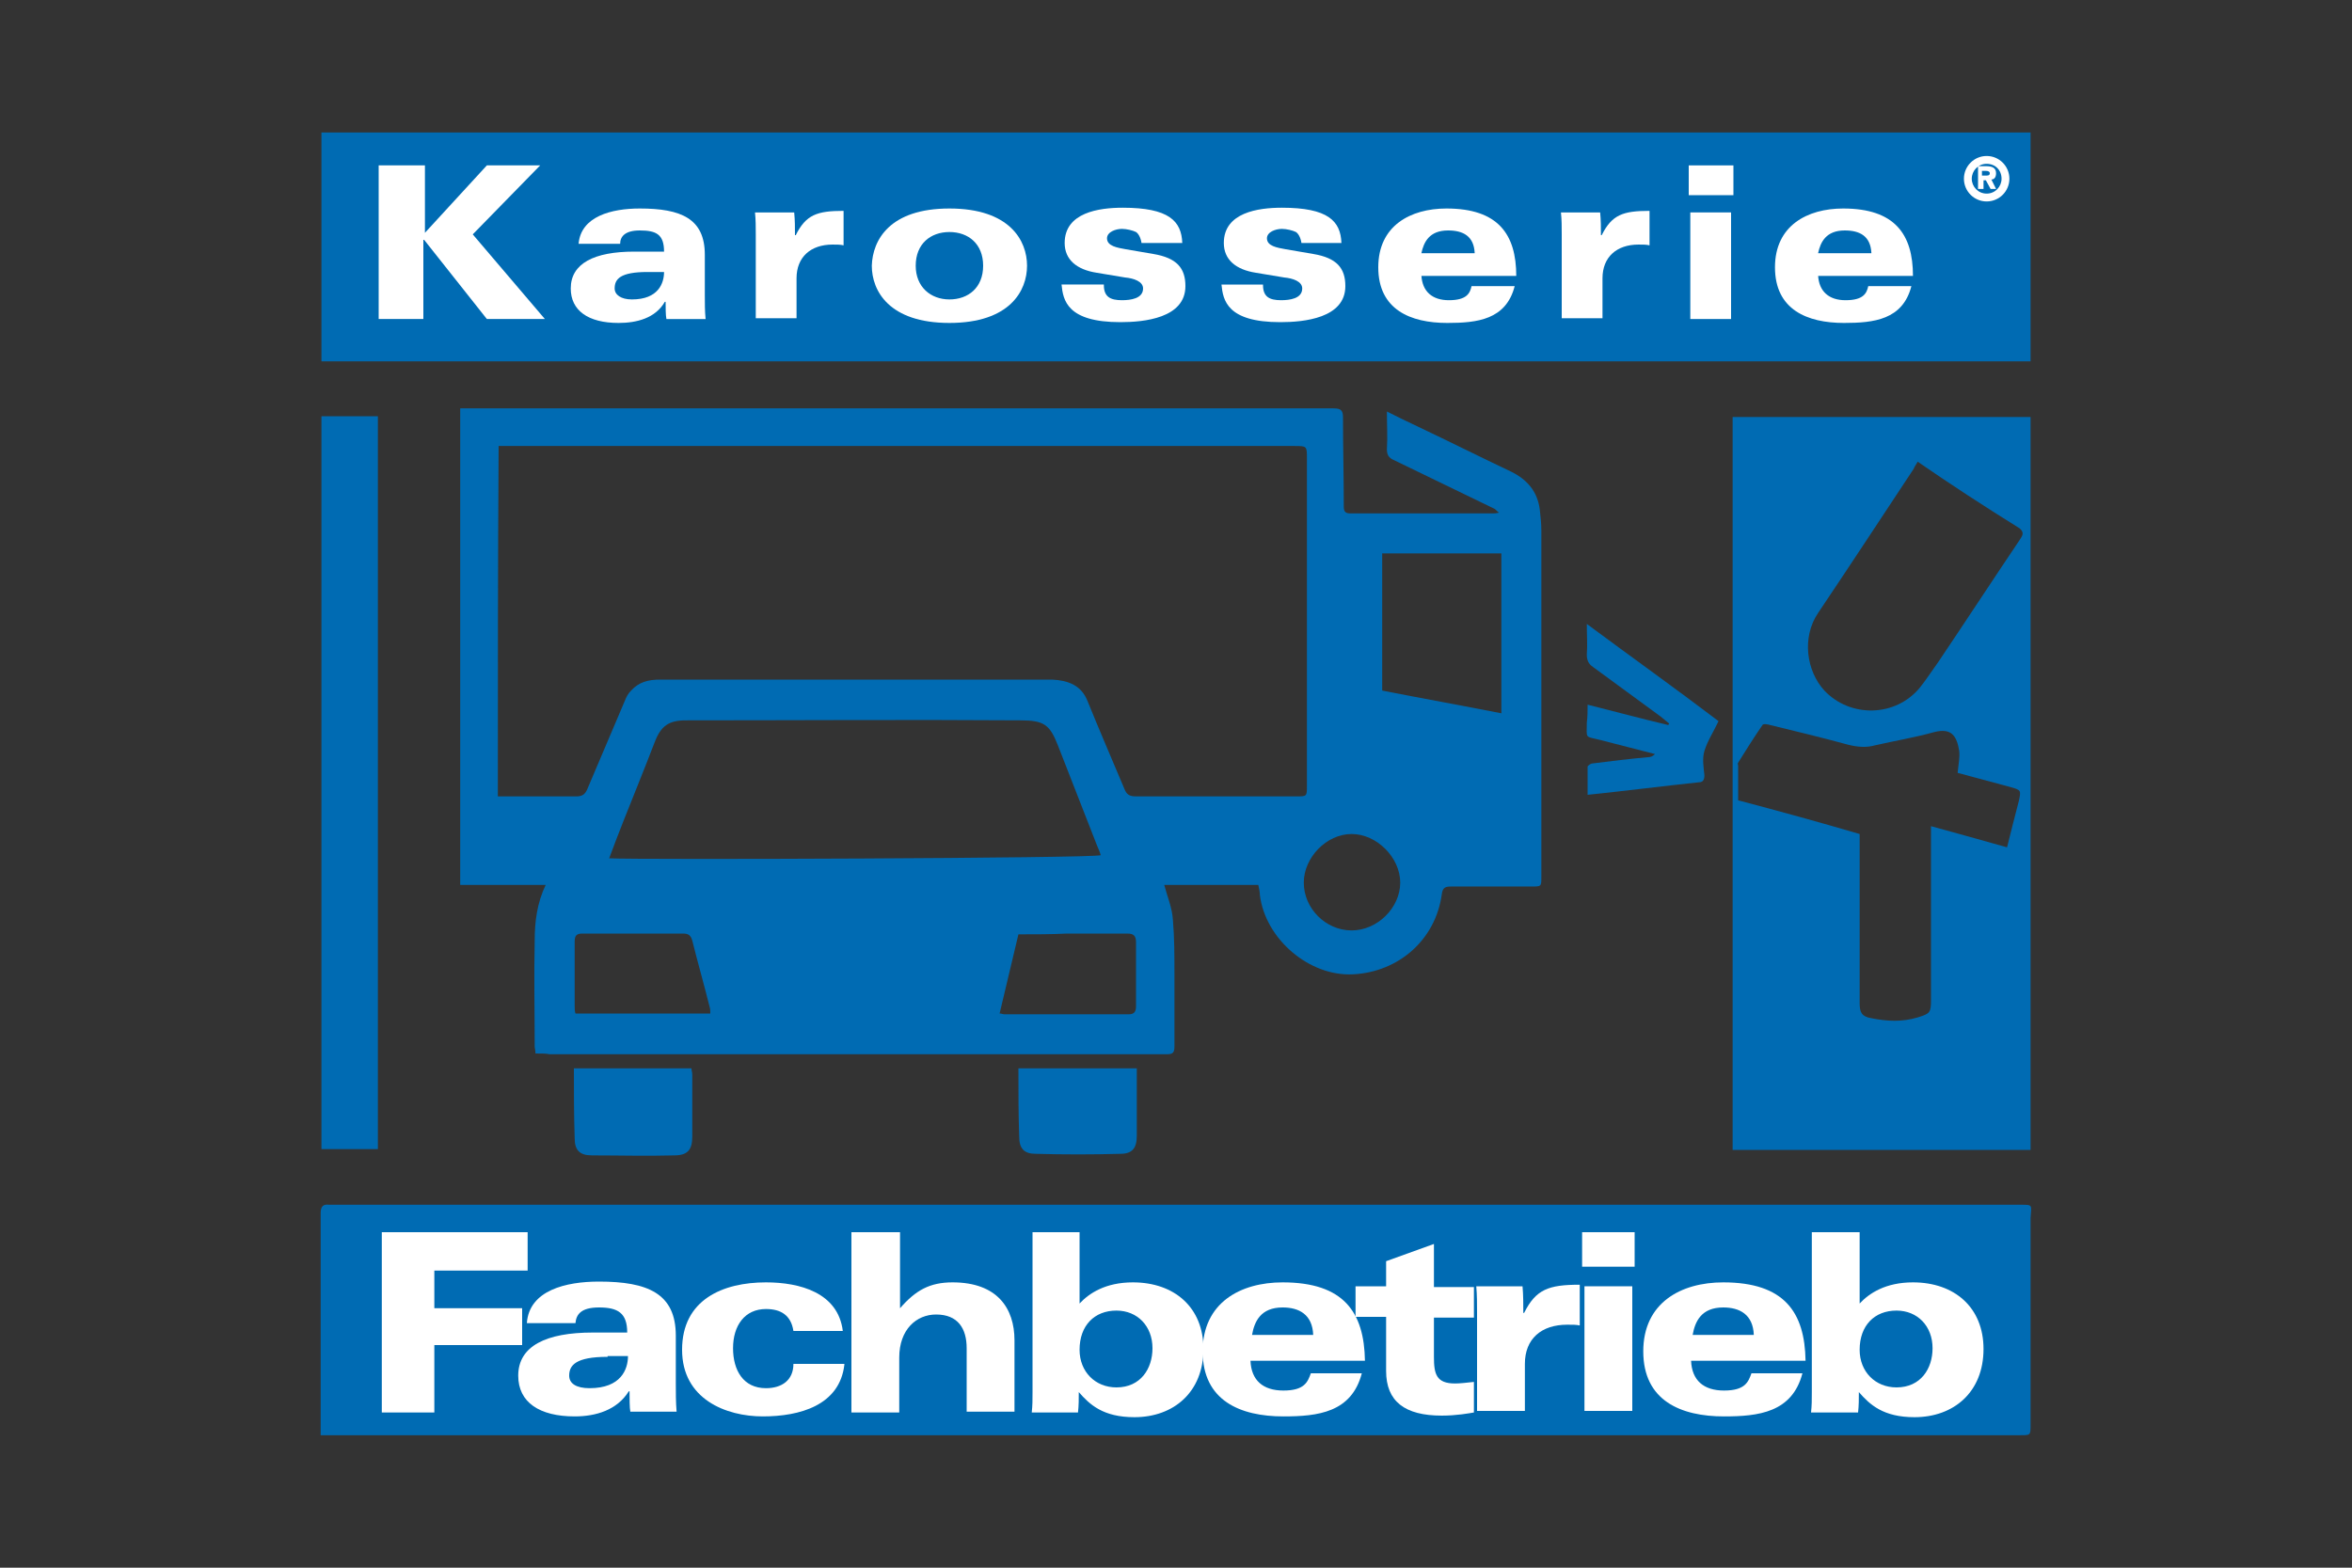 <?xml version="1.0" encoding="utf-8"?>
<!-- Generator: Adobe Illustrator 20.1.0, SVG Export Plug-In . SVG Version: 6.00 Build 0)  -->
<svg version="1.1" id="Ebene_1" xmlns="http://www.w3.org/2000/svg" xmlns:xlink="http://www.w3.org/1999/xlink" x="0px" y="0px"
	 viewBox="0 0 300 200" style="enable-background:new 0 0 300 200;" xml:space="preserve">
<rect x="0" y="0" width="300" height="200" fill="#333333" stroke="none"/>
<style type="text/css">
	.st0{fill:#006BB3;}
	.st1{fill:#FFFFFF;}
</style>
<g>
	<path class="st0" d="M68.3,134.4c0-0.4-0.1-0.7-0.1-0.9c0-4.5-0.1-9,0-13.5c0-2.4,0.3-4.8,1.4-7.1c-3.7,0-7.3,0-10.9,0
		c0-20.3,0-40.5,0-60.8c0.4,0,0.8,0,1.1,0c36.8,0,73.5,0,110.3,0c1,0,1.2,0.3,1.2,1.2c0,3.8,0.1,7.5,0.1,11.3c0,0.7,0.2,0.9,0.9,0.9
		c6,0,12.1,0,18.1,0c0.2,0,0.4,0,0.8-0.1c-0.3-0.2-0.4-0.4-0.6-0.5c-4.3-2.1-8.5-4.1-12.8-6.2c-0.7-0.3-0.9-0.7-0.9-1.4
		c0.1-1.5,0-3.1,0-4.8c1.4,0.7,2.6,1.3,3.9,1.9c4,1.9,8,3.9,12,5.8c2,1,3.3,2.5,3.6,4.8c0.1,0.9,0.2,1.8,0.2,2.7
		c0,14.7,0,29.5,0,44.2c0,1.2,0,1.2-1.3,1.2c-3.4,0-6.8,0-10.2,0c-0.7,0-1.1,0.1-1.2,1c-0.8,5.8-5.5,9.9-11.3,10.2
		c-5.6,0.3-11.2-4.5-11.9-10.1c0-0.4-0.1-0.8-0.2-1.3c-4.1,0-8,0-12,0c0.4,1.5,1,2.9,1.1,4.4c0.2,2.3,0.2,4.6,0.2,6.9
		c0,3.1,0,6.2,0,9.3c0,0.8-0.2,1-1,1c-26.2,0-52.5,0-78.7,0C69.7,134.4,69,134.4,68.3,134.4z M63.5,101.6c3.4,0,6.7,0,10,0
		c0.7,0,1.1-0.2,1.4-0.9c1.6-3.8,3.2-7.5,4.8-11.3c0.2-0.5,0.4-0.9,0.8-1.3c1-1.1,2.2-1.4,3.7-1.4c16.2,0,32.4,0,48.6,0
		c0.5,0,0.9,0,1.4,0c2,0.1,3.7,0.7,4.5,2.7c1.5,3.7,3.1,7.4,4.7,11.2c0.3,0.8,0.7,1,1.5,1c6.8,0,13.7,0,20.5,0c1.3,0,1.3,0,1.3-1.4
		c0-13.9,0-27.8,0-41.7c0-1.6,0-1.6-1.6-1.6c-33.5,0-67,0-100.5,0c-0.3,0-0.7,0-1,0C63.5,72,63.5,86.8,63.5,101.6z M140.4,109.1
		c-0.1-0.4-0.3-0.8-0.5-1.3c-1.7-4.3-3.3-8.5-5-12.8c-1-2.5-1.7-3.1-4.7-3.1c-14.2-0.1-28.5,0-42.7,0c-2.2,0-3.2,0.7-4,2.8
		c-1.3,3.4-2.7,6.8-4,10.1c-0.6,1.5-1.2,3.1-1.8,4.7C81.2,109.7,139.7,109.5,140.4,109.1z M191.5,91c0-6.9,0-13.6,0-20.4
		c-5.1,0-10.2,0-15.2,0c0,5.9,0,11.7,0,17.5C181.4,89.1,186.4,90,191.5,91z M129.9,119.2c-0.8,3.4-1.6,6.7-2.4,10.1
		c0.3,0,0.4,0.1,0.6,0.1c5.3,0,10.6,0,15.9,0c0.7,0,0.9-0.4,0.9-1c0-2.7,0-5.4,0-8.2c0-0.8-0.3-1.1-1.1-1.1c-2.6,0-5.1,0-7.7,0
		C134.1,119.2,132,119.2,129.9,119.2z M90.6,129.3c0-0.3,0-0.6-0.1-0.9c-0.7-2.8-1.5-5.6-2.2-8.4c-0.2-0.7-0.5-0.9-1.2-0.9
		c-4.3,0-8.5,0-12.8,0c-0.7,0-1,0.2-1,1c0,2.8,0,5.5,0,8.3c0,0.3,0,0.6,0.1,0.9C79.1,129.3,84.8,129.3,90.6,129.3z M178.6,112.6
		c0-3.2-3-6.2-6.2-6.2c-3.2,0-6.1,3-6.1,6.2c0,3.3,2.8,6.1,6.1,6.1C175.7,118.7,178.6,115.8,178.6,112.6z"/>
	<path class="st0" d="M259,146.7c-12.7,0-25.3,0-38,0c0-31.2,0-62.3,0-93.5c12.7,0,25.3,0,38,0C259,84.3,259,115.5,259,146.7z
		 M249.7,98.6c0.1-1.1,0.3-2,0.2-2.8c-0.3-1.8-0.9-3-3.2-2.4c-2.5,0.7-5,1.1-7.6,1.7c-1.1,0.3-2.2,0.2-3.4-0.1
		c-3.3-0.9-6.6-1.7-9.9-2.5c-0.3-0.1-0.9-0.2-1,0c-1.1,1.6-2.1,3.2-3.1,4.8c-0.1,0.1,0,0.3,0,0.4c0,1.5,0,2.9,0,4.4
		c5.3,1.4,10.4,2.8,15.5,4.3c0,0.5,0,0.8,0,1.2c0,6.8,0,13.6,0,20.4c0,1.2,0.3,1.7,1.5,1.9c2,0.4,3.9,0.5,5.9-0.1
		c1.6-0.5,1.7-0.6,1.7-2.3c0-7,0-13.9,0-20.9c0-0.4,0-0.7,0-1.2c3.3,0.9,6.5,1.8,9.7,2.7c0.5-2,1-4,1.5-5.9c0.3-1.4,0.3-1.4-1.1-1.8
		C254.2,99.8,251.9,99.2,249.7,98.6z M244.6,58.9c-0.2,0.4-0.4,0.6-0.5,0.9c-4.1,6.2-8.1,12.3-12.2,18.4c-2.1,3.1-1.5,7.4,0.8,9.9
		c3.3,3.5,9.1,3.4,12.2-0.4c0.8-1,1.5-2.1,2.3-3.2c3.5-5.2,6.9-10.4,10.4-15.6c0.3-0.5,0.7-0.9,0-1.5
		C253.1,64.6,248.8,61.8,244.6,58.9z"/>
	<path class="st0" d="M41,53.1c2.4,0,4.8,0,7.2,0c0,31.2,0,62.3,0,93.5c-2.4,0-4.8,0-7.2,0C41,115.5,41,84.4,41,53.1z"/>
	<path class="st0" d="M202.5,89.9c3.6,0.9,6.9,1.8,10.3,2.6c0-0.1,0.1-0.1,0.1-0.2c-0.4-0.3-0.7-0.6-1.1-0.9
		c-2.9-2.1-5.7-4.2-8.6-6.3c-0.6-0.4-0.8-0.9-0.8-1.6c0.1-1.2,0-2.4,0-3.9c5.8,4.3,11.4,8.3,16.8,12.4c-0.6,1.3-1.4,2.5-1.8,3.8
		c-0.3,1-0.1,2.1,0,3.1c0,0.6-0.2,0.9-0.7,0.9c-4.7,0.5-9.4,1.1-14.2,1.6c0-1.3,0-2.4,0-3.6c0-0.1,0.4-0.4,0.6-0.4
		c2.4-0.3,4.8-0.6,7.1-0.8c0.3,0,0.6-0.1,0.9-0.4c-2.3-0.6-4.7-1.2-7-1.8c-2-0.5-1.7-0.1-1.7-2.2C202.5,91.4,202.5,90.7,202.5,89.9z
		"/>
	<path class="st0" d="M129.9,136.3c5.1,0,10,0,15.1,0c0,1.6,0,3.1,0,4.5c0,1.4,0,2.8,0,4.1c0,1.6-0.6,2.3-2.1,2.3
		c-3.6,0.1-7.2,0.1-10.8,0c-1.5,0-2.1-0.7-2.1-2.2C129.9,142.2,129.9,139.3,129.9,136.3z"/>
	<path class="st0" d="M73.2,136.3c5.1,0,10,0,15,0c0,0.3,0.1,0.5,0.1,0.8c0,2.6,0,5.2,0,7.9c0,1.7-0.6,2.4-2.3,2.4
		c-3.5,0.1-7,0-10.5,0c-1.6,0-2.2-0.7-2.2-2.2C73.2,142.2,73.2,139.3,73.2,136.3z"/>
	<path d="M90.1,35.2c-0.3,1.2-0.5,2.4-0.8,3.4c-0.1,0.4-0.6,0.8-1.1,1c-1.6,0.6-3.2,0.8-4.8,0.2c-0.5-0.2-1-0.9-1.1-1.4
		c-0.1-0.5,0.3-1.2,0.8-1.5c0.6-0.4,1.4-0.7,2.2-0.8C86.7,35.7,88.2,35.5,90.1,35.2z"/>
	<rect x="41" y="16.9" class="st0" width="218" height="29.2"/>
	<path class="st0" d="M257.4,153.7c-71.3,0-142.7,0-214,0c-0.5,0-0.9,0-1.4,0c-0.8-0.1-1.1,0.2-1.1,1.1c0,9.1,0,18.1,0,27.2
		c0,0.3,0,0.6,0,1.1c0.6,0,1,0,1.4,0c45,0,90,0,134.9,0c26.8,0,53.6,0,80.5,0c1.3,0,1.3,0,1.3-1.3c0-8.8,0-17.6,0-26.4
		C259.1,153.6,259.4,153.7,257.4,153.7z"/>
	<g>
		<path class="st1" d="M48.8,157.2h18.5v4.9H55.4v4.8h11.2v4.7H55.4v8.6h-6.7V157.2z"/>
		<path class="st1" d="M67.2,168.8c0.3-4.2,5-5.3,9.2-5.3c6.2,0,9.8,1.5,9.8,6.9v6.1c0,1.2,0,2.4,0.1,3.6h-5.9
			c-0.1-0.5-0.1-1.7-0.1-2.6h-0.1c-1.5,2.4-4.2,3.2-6.9,3.2c-4.5,0-7.2-1.8-7.2-5.2c0-3.8,3.6-5.5,9.5-5.5h4.4
			c0-2.5-1.2-3.2-3.6-3.2c-2.3,0-2.9,0.9-3,2H67.2z M77.5,173.1c-4.1,0-4.9,1.1-4.9,2.4c0,1,0.9,1.6,2.6,1.6c4,0,4.9-2.4,4.9-4.1
			H77.5z"/>
		<path class="st1" d="M107.7,174.1c-0.6,5.2-5.7,6.6-10.4,6.6c-4.7,0-10.3-2.2-10.3-8.5c0-6.4,5.2-8.6,10.7-8.6
			c4.3,0,9.2,1.3,9.8,6.2h-6.3c-0.3-2-1.6-2.8-3.5-2.8c-2.7,0-4.2,2.1-4.2,5c0,2.8,1.3,5.1,4.2,5.1c2,0,3.5-1,3.5-3.1H107.7z"/>
		<path class="st1" d="M108.7,157.2h6.1v9.7c2-2.3,3.8-3.3,6.7-3.3c5.7,0,7.9,3.3,7.9,7.4v9.1h-6.1v-8.1c0-2.5-1.1-4.3-3.9-4.3
			c-2.5,0-4.7,1.9-4.7,5.5v7h-6.1V157.2z"/>
		<path class="st1" d="M131.6,157.2h6.1v9.1c1.2-1.3,3.3-2.7,6.8-2.7c5.3,0,9,3.2,9,8.5c0,5.5-3.8,8.7-8.8,8.7c-4,0-5.7-1.6-7.1-3.2
			c0,0.9,0,1.7-0.1,2.6h-5.9c0.1-0.9,0.1-1.6,0.1-2.6V157.2z M142.4,167.2c-2.8,0-4.7,1.9-4.7,5c0,2.8,2,4.8,4.7,4.8
			c3.1,0,4.6-2.4,4.6-5C147,169.2,145.1,167.2,142.4,167.2z"/>
		<path class="st1" d="M159.5,173.6c0.1,2.5,1.6,3.8,4.2,3.8c2.7,0,3.1-1.1,3.5-2.2h6.5c-1.3,5-5.6,5.5-10,5.5
			c-5.5,0-10.3-2-10.3-8.3c0-6.2,4.8-8.8,10.2-8.8c7.8,0,10.4,3.8,10.5,10H159.5z M167.5,170.3c-0.1-2.6-1.8-3.5-3.9-3.5
			c-2.8,0-3.6,1.8-3.9,3.5H167.5z"/>
		<path class="st1" d="M172.9,164.1h3.9v-3.2l6.1-2.2v5.5h5.1v3.9h-5.1v5c0,2.2,0.3,3.4,2.7,3.4c0.6,0,1.5-0.1,2.4-0.2v3.9
			c-0.6,0.1-2.2,0.4-4.1,0.4c-4.7,0-7.1-1.8-7.1-5.7V168h-3.9V164.1z"/>
		<path class="st1" d="M188.4,167.4c0-1,0-2.2-0.1-3.3h5.9c0.1,1.1,0.1,2.3,0.1,3.4h0.1c1.5-3,3.1-3.6,7.1-3.6v5.2
			c-0.4-0.1-0.9-0.1-1.6-0.1c-3.3,0-5.4,1.8-5.4,5v6h-6.1V167.4z"/>
		<path class="st1" d="M208.5,161.6h-6.7v-4.4h6.7V161.6z M202.1,164.1h6.1V180h-6.1V164.1z"/>
		<path class="st1" d="M215.7,173.6c0.1,2.5,1.6,3.8,4.2,3.8c2.7,0,3.1-1.1,3.5-2.2h6.5c-1.3,5-5.6,5.5-10,5.5
			c-5.5,0-10.3-2-10.3-8.3c0-6.2,4.8-8.8,10.2-8.8c7.8,0,10.4,3.8,10.5,10H215.7z M223.7,170.3c-0.1-2.6-1.8-3.5-3.9-3.5
			c-2.8,0-3.6,1.8-3.9,3.5H223.7z"/>
		<path class="st1" d="M231.1,157.2h6.1v9.1c1.2-1.3,3.3-2.7,6.8-2.7c5.3,0,9,3.2,9,8.5c0,5.5-3.8,8.7-8.8,8.7c-4,0-5.7-1.6-7.1-3.2
			c0,0.9,0,1.7-0.1,2.6H231c0.1-0.9,0.1-1.6,0.1-2.6V157.2z M241.9,167.2c-2.8,0-4.7,1.9-4.7,5c0,2.8,2,4.8,4.7,4.8
			c3.1,0,4.6-2.4,4.6-5C246.5,169.2,244.6,167.2,241.9,167.2z"/>
	</g>
	<g>
		<path class="st1" d="M48.5,21.1h5.7v8.6l7.9-8.6h6.8l-8.6,8.8l9.2,10.8h-7.4l-8-10.1h-0.1v10.1h-5.7V21.1z"/>
		<path class="st1" d="M73.8,31.1c0.3-3.5,4.2-4.5,7.8-4.5c5.3,0,8.3,1.3,8.3,5.9v5.2c0,1,0,2,0.1,3h-5c-0.1-0.5-0.1-1.5-0.1-2.2
			h-0.1c-1.2,2.1-3.6,2.7-5.9,2.7c-3.9,0-6.1-1.6-6.1-4.4c0-3.2,3-4.7,8.1-4.7h3.8c0-2.2-1-2.7-3.1-2.7c-1.9,0-2.5,0.8-2.5,1.7H73.8
			z M82.6,34.7c-3.5,0-4.2,0.9-4.2,2.1c0,0.8,0.8,1.4,2.2,1.4c3.4,0,4.1-2.1,4.1-3.5H82.6z"/>
		<path class="st1" d="M96.4,29.9c0-0.9,0-1.9-0.1-2.8h5c0.1,1,0.1,1.9,0.1,2.9h0.1c1.3-2.6,2.7-3.1,6.1-3.1v4.4
			c-0.4-0.1-0.8-0.1-1.4-0.1c-2.8,0-4.6,1.6-4.6,4.3v5.1h-5.2V29.9z"/>
		<path class="st1" d="M121.1,26.6c7.7,0,9.9,4.1,9.9,7.3c0,3.2-2.2,7.3-9.9,7.3c-7.7,0-9.9-4.1-9.9-7.3
			C111.3,30.6,113.5,26.6,121.1,26.6z M121.1,38.2c2.4,0,4.3-1.5,4.3-4.3c0-2.8-1.9-4.3-4.3-4.3c-2.4,0-4.3,1.5-4.3,4.3
			C116.8,36.6,118.7,38.2,121.1,38.2z"/>
		<path class="st1" d="M140.8,36.4c0,0.7,0.2,1.2,0.6,1.5c0.4,0.3,1,0.4,1.7,0.4c1.1,0,2.7-0.2,2.7-1.5c0-0.9-1.2-1.3-2.3-1.4
			l-3.6-0.6c-2.6-0.4-4.1-1.7-4.1-3.8c0-3.9,4.4-4.5,7.4-4.5c5.9,0,7.5,1.7,7.6,4.5h-5.2c-0.1-0.7-0.4-1.2-0.7-1.4
			c-0.4-0.2-1.2-0.4-1.8-0.4c-0.8,0-1.9,0.4-1.9,1.2c0,1,1.3,1.2,2.4,1.4l3.5,0.6c3,0.5,4.1,1.8,4.1,4.1c0,4.1-5.3,4.6-8.3,4.6
			c-6.8,0-7.3-2.8-7.5-4.8H140.8z"/>
		<path class="st1" d="M161.1,36.4c0,0.7,0.2,1.2,0.6,1.5c0.4,0.3,1,0.4,1.7,0.4c1.1,0,2.7-0.2,2.7-1.5c0-0.9-1.2-1.3-2.3-1.4
			l-3.6-0.6c-2.6-0.4-4.1-1.7-4.1-3.8c0-3.9,4.4-4.5,7.4-4.5c5.9,0,7.5,1.7,7.6,4.5H166c-0.1-0.7-0.4-1.2-0.7-1.4
			c-0.4-0.2-1.2-0.4-1.8-0.4c-0.8,0-1.9,0.4-1.9,1.2c0,1,1.3,1.2,2.4,1.4l3.5,0.6c3,0.5,4.1,1.8,4.1,4.1c0,4.1-5.3,4.6-8.3,4.6
			c-6.8,0-7.3-2.8-7.5-4.8H161.1z"/>
		<path class="st1" d="M181.3,35.1c0.1,2.1,1.4,3.2,3.5,3.2c2.3,0,2.7-0.9,2.9-1.8h5.5c-1.1,4.3-4.8,4.7-8.6,4.7
			c-4.7,0-8.8-1.7-8.8-7.1c0-5.3,4.1-7.5,8.7-7.5c6.6,0,8.9,3.3,8.9,8.6H181.3z M188.1,32.3c-0.1-2.2-1.5-2.9-3.4-2.9
			c-2.4,0-3.1,1.5-3.4,2.9H188.1z"/>
		<path class="st1" d="M199.2,29.9c0-0.9,0-1.9-0.1-2.8h5c0.1,1,0.1,1.9,0.1,2.9h0.1c1.3-2.6,2.7-3.1,6.1-3.1v4.4
			c-0.4-0.1-0.8-0.1-1.4-0.1c-2.8,0-4.6,1.6-4.6,4.3v5.1h-5.2V29.9z"/>
		<path class="st1" d="M221.1,24.9h-5.7v-3.8h5.7V24.9z M215.6,27.1h5.2v13.6h-5.2V27.1z"/>
		<path class="st1" d="M231.9,35.1c0.1,2.1,1.4,3.2,3.5,3.2c2.3,0,2.7-0.9,2.9-1.8h5.5c-1.1,4.3-4.8,4.7-8.6,4.7
			c-4.7,0-8.8-1.7-8.8-7.1c0-5.3,4.1-7.5,8.7-7.5c6.6,0,8.9,3.3,8.9,8.6H231.9z M238.7,32.3c-0.1-2.2-1.5-2.9-3.4-2.9
			c-2.4,0-3.1,1.5-3.4,2.9H238.7z"/>
	</g>
	<g>
		<path class="st1" d="M253.4,19.9c1.6,0,2.9,1.3,2.9,2.9c0,1.6-1.3,2.9-2.9,2.9c-1.6,0-2.9-1.3-2.9-2.9
			C250.5,21.2,251.8,19.9,253.4,19.9z M253.4,24.7c1.1,0,1.9-0.9,1.9-1.9c0-1.1-0.8-1.9-1.9-1.9s-1.9,0.9-1.9,1.9
			C251.5,23.8,252.3,24.7,253.4,24.7z M252.2,21.2h1.1c0.8,0,1.3,0.2,1.3,0.9c0,0.6-0.3,0.8-0.6,0.8l0.6,1.2h-0.7l-0.6-1.1h-0.3v1.1
			h-0.7V21.2z M252.9,22.4h0.5c0.3,0,0.4-0.1,0.4-0.3c0-0.2-0.2-0.3-0.5-0.3h-0.5V22.4z"/>
	</g>
</g>
</svg>
